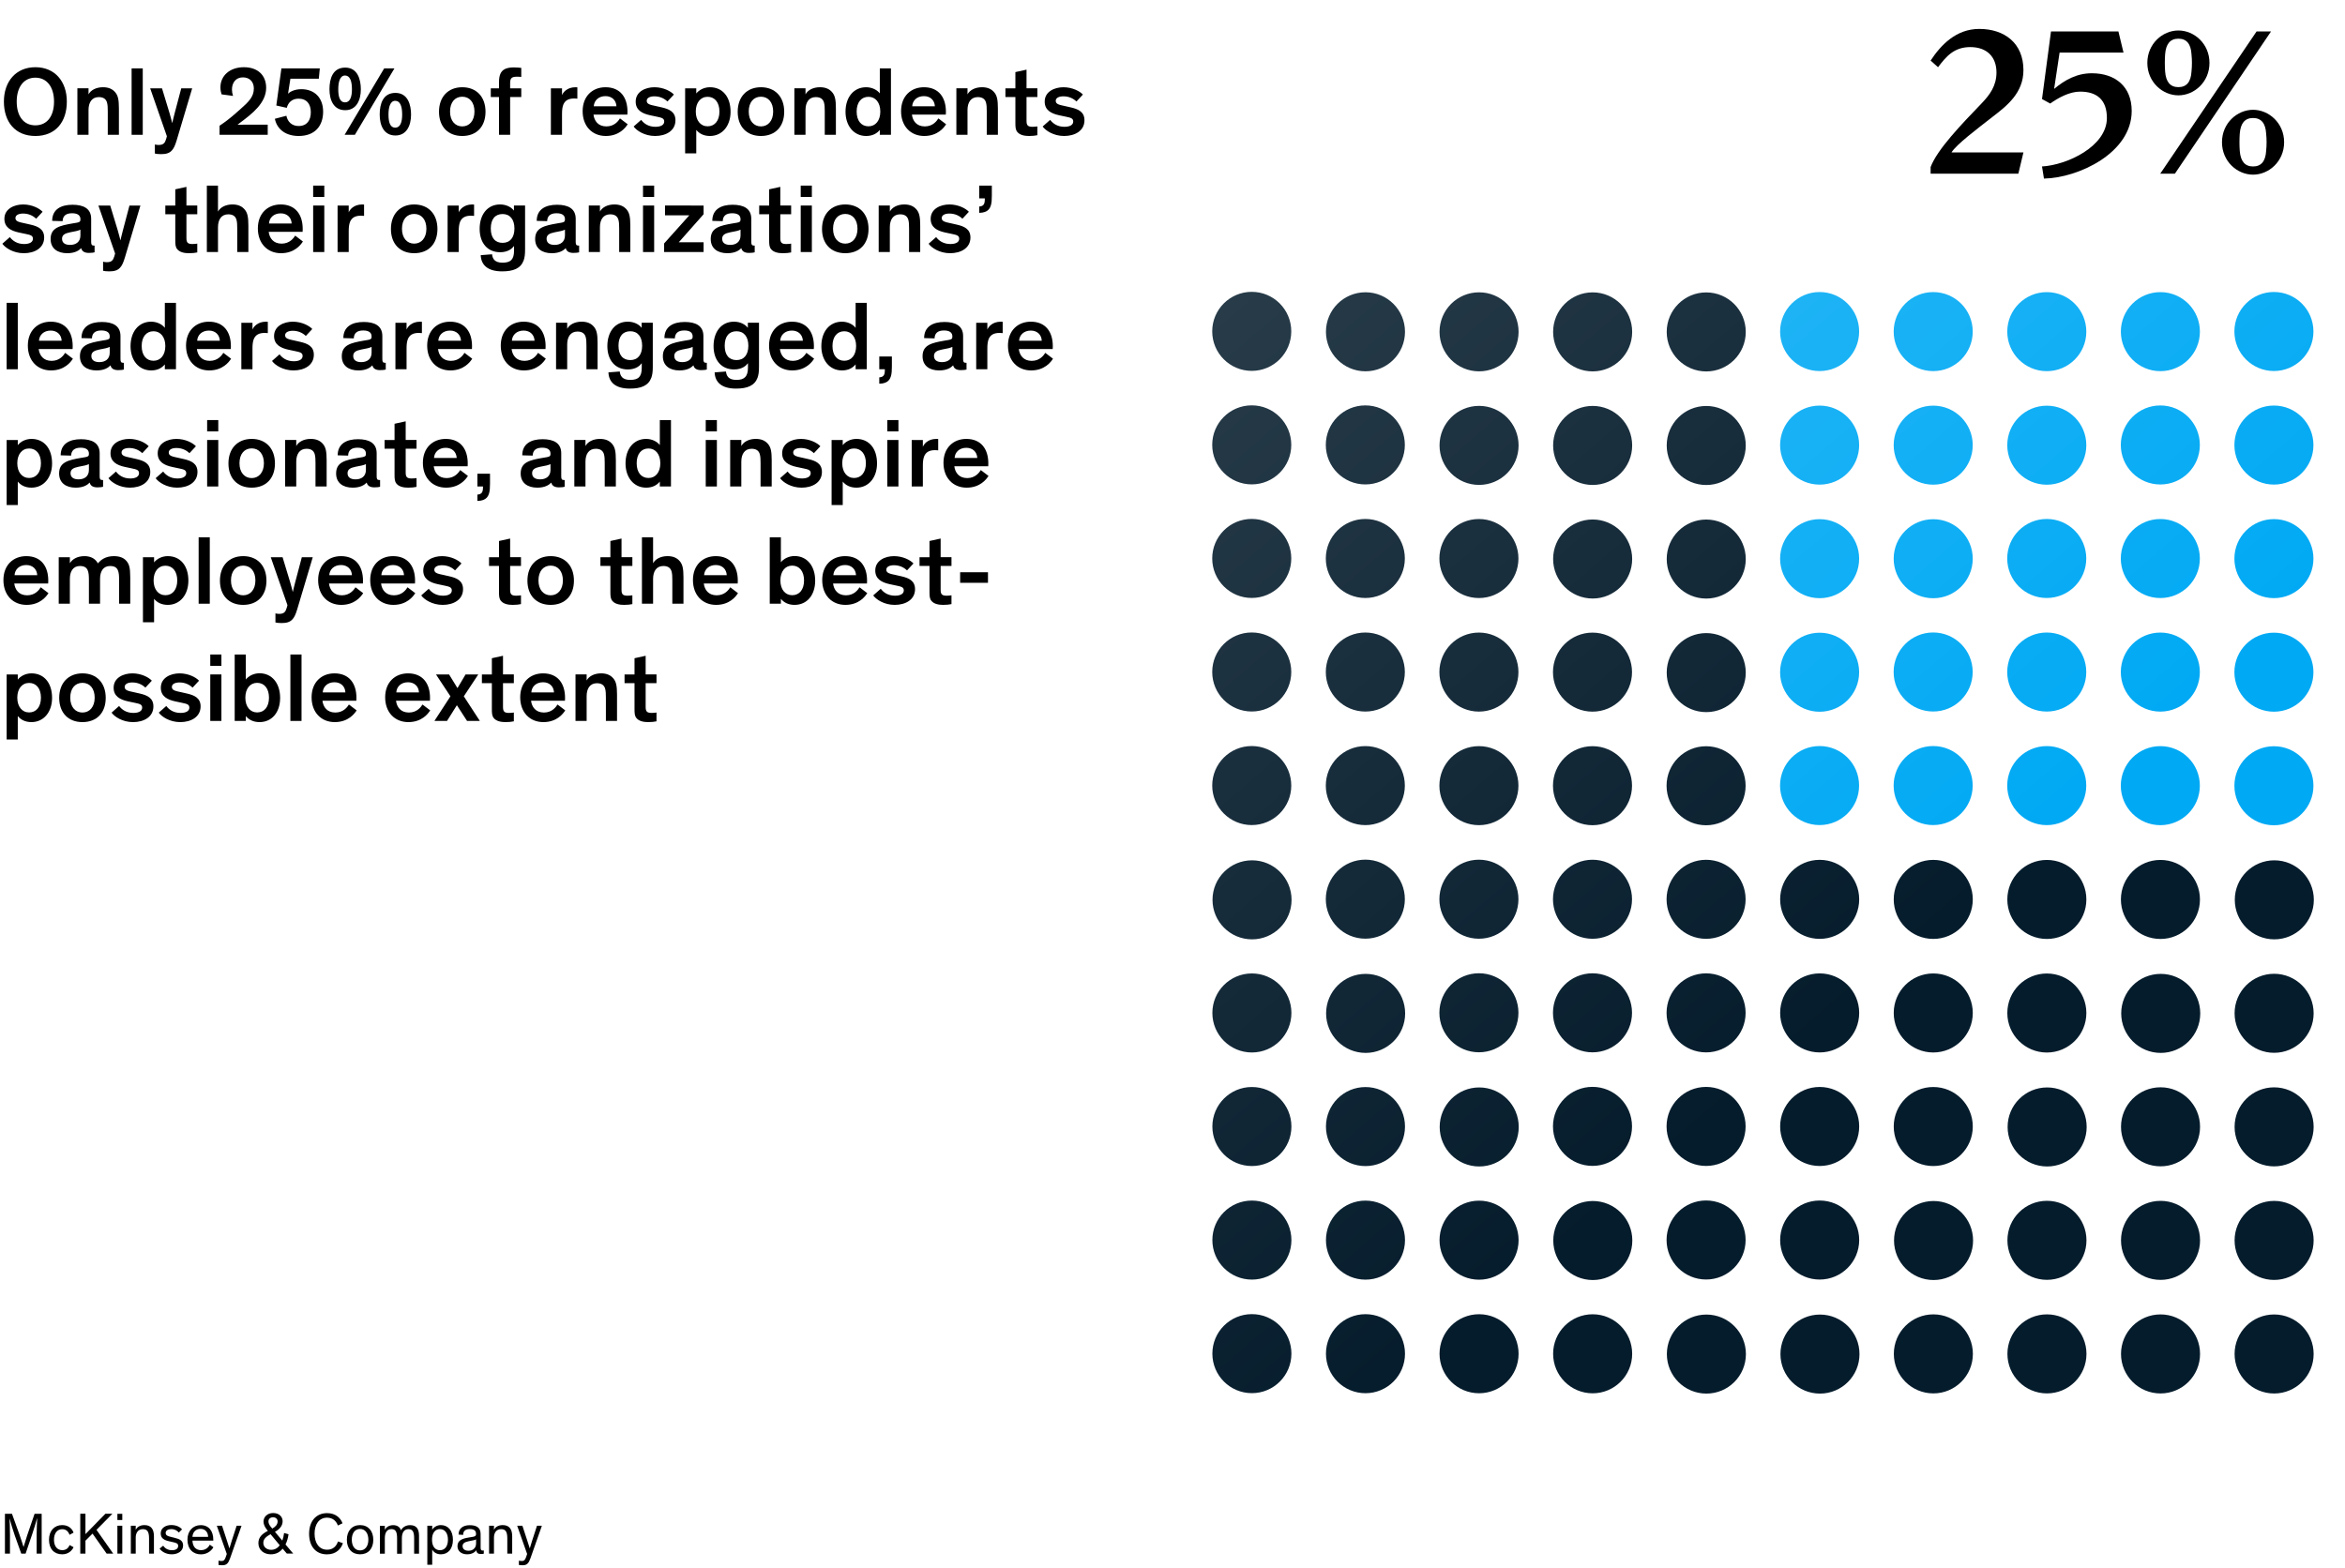 <svg viewBox="0 0 480 321" xmlns="http://www.w3.org/2000/svg" xmlns:xlink="http://www.w3.org/1999/xlink"><linearGradient id="a" gradientUnits="userSpaceOnUse" x1="244.37" x2="447.14" y1="-88.75" y2="147.13"><stop offset=".28" stop-color="#38bcf6"/><stop offset="1" stop-color="#00a9f4"/></linearGradient><linearGradient id="b" gradientUnits="userSpaceOnUse" x1="153.49" x2="356.37" y1="-10.63" y2="225.37"><stop offset="0" stop-color="#3c4e5a"/><stop offset="1" stop-color="#051c2c"/></linearGradient><path d="m7.24 13.76c3.96 0 6.44 2.88 6.44 7.04s-2.3 7.04-6.44 7.04-6.44-2.9-6.44-7.04 2.48-7.04 6.44-7.04zm0 11.9c2.42 0 3.82-1.9 3.82-4.86s-1.44-4.9-3.82-4.9-3.82 1.94-3.82 4.9 1.4 4.86 3.82 4.86z"/><path d="m24.34 27.6h-2.28v-4.8c0-.72-.02-1.34-.16-1.82-.2-.68-.7-1.1-1.68-1.1-1.42 0-2.1 1.1-2.1 2.64v5.08h-2.28v-9.52h2.28v1.24c.44-.84 1.52-1.46 2.96-1.46 1.08 0 1.98.32 2.62 1.18.44.62.64 1.34.64 3.18z"/><path d="m29.22 27.6h-2.28v-13.6h2.28z"/><path d="m39.34 18.08-3.18 10.66c-.32 1.06-.6 1.66-1 2.08-.5.54-1.16.74-2.22.74-.62 0-.94-.06-1.24-.12v-1.86c.24.06.48.1.78.1.98 0 1.28-.42 1.52-1.2l.16-.58-3.42-9.82h2.42l1.56 5.14c.26.86.52 1.96.52 1.96h.02s.24-1.08.48-1.96l1.36-5.14z"/><path d="m45.36 19.32c-.12-.36-.24-.8-.24-1.44 0-2.38 1.92-4.12 4.8-4.12s4.56 1.68 4.56 4.22c0 3.08-2.84 5.28-5.22 7.06l-.62.48v.02s.74-.02 2.12-.02h4.04v2.08h-9.86v-1.86c1.12-.74 2.18-1.52 4.16-3.3 1.7-1.52 2.86-2.54 2.86-4.32 0-1.38-.86-2.28-2.24-2.28-1.52 0-2.24 1.18-2.24 2.48 0 .44.08.9.22 1.32z"/><path d="m56.56 21.6 1.04-7.6h7.86l-.2 2.12h-5.82l-.48 3.06c.28-.3 1.22-.92 2.72-.92 2.68 0 4.46 1.74 4.46 4.6s-1.62 4.98-5 4.98c-2.56 0-4.42-1.28-4.88-3.52l2.36-.62c.24 1.2 1.1 2.1 2.5 2.1 1.72 0 2.5-1.18 2.5-2.82s-.8-2.78-2.52-2.78c-1.3 0-2.12.78-2.4 1.88z"/><path d="m70.66 22.56c-2.4 0-3.22-2.12-3.22-4.28s.66-4.44 3.22-4.44 3.2 2.46 3.2 4.44c0 2.22-.9 4.28-3.2 4.28zm-.04-7.1c-1 0-1.38 1.24-1.38 2.82s.34 2.68 1.38 2.68 1.42-1.14 1.42-2.68c0-1.76-.44-2.82-1.42-2.82zm10.12-1.46-8.1 13.6h-2.1l8.1-13.6zm.2 13.74c-2.4 0-3.22-2.12-3.22-4.28s.66-4.44 3.22-4.44 3.2 2.46 3.2 4.44c0 2.22-.9 4.28-3.2 4.28zm-.04-7.1c-1 0-1.38 1.24-1.38 2.82s.34 2.68 1.38 2.68 1.42-1.14 1.42-2.68c0-1.76-.44-2.82-1.42-2.82z"/><path d="m94.62 17.86c2.9 0 4.76 1.96 4.76 5.02s-1.84 4.96-4.76 4.96-4.76-1.92-4.76-4.96 1.86-5.02 4.76-5.02zm0 8.02c1.46 0 2.5-1.16 2.5-3.04s-1-3.04-2.5-3.04-2.5 1.14-2.5 3.04 1.04 3.04 2.5 3.04z"/><path d="m106.7 19.86h-2.28v7.74h-2.28v-7.74h-1.68v-1.78h1.68v-1.18c0-.84.1-1.34.28-1.78.4-.92 1.28-1.32 2.78-1.32.66 0 1.16.06 1.5.1v1.84c-.26-.02-.44-.04-.82-.04-.66 0-1.04.08-1.26.38-.14.2-.2.5-.2 1v1h2.28z"/><path d="m115.04 18.08v1.4c.18-.48.94-1.62 2.78-1.62.12 0 .16 0 .36.02v2.32c-.22-.02-.44-.04-.64-.04-1.22 0-1.9.44-2.24 1.28-.18.48-.26 1.04-.26 1.88v4.28h-2.28v-9.52z"/><path d="m128.48 25.44c-.42.66-1.7 2.4-4.48 2.4s-4.74-2-4.74-5.08 2.02-4.9 4.68-4.9c3.04 0 4.5 2.1 4.5 5.02 0 .16-.02.42-.02.58h-6.94c.16 1.3.96 2.42 2.64 2.42s2.48-1.16 2.78-1.64zm-6.94-3.68h4.64c-.06-1.24-.94-2.08-2.24-2.08-1.46 0-2.34.94-2.4 2.08z"/><path d="m136.62 20.78c-.66-.64-1.58-1.06-2.68-1.06-.9 0-1.56.32-1.56.92 0 .68.66.82 2 1.1l1.14.26c1.44.34 2.74.88 2.74 2.62 0 2.18-1.98 3.22-4.16 3.22s-3.82-1.12-4.4-1.94l1.54-1.36c.54.72 1.46 1.42 2.92 1.42 1.14 0 1.8-.4 1.8-1.08s-.54-.78-1.46-.98l-1.42-.3c-1.66-.36-2.96-1.06-2.96-2.8 0-2.06 2.02-2.94 3.84-2.94s3.36.82 3.98 1.5z"/><path d="m142.52 26.6v4.8h-2.28v-13.32h2.28v1.06c.52-.68 1.56-1.28 2.8-1.28 2.58 0 4.22 1.96 4.22 5.02 0 2.86-1.68 4.96-4.22 4.96-1.28 0-2.2-.5-2.8-1.24zm2.32-.74c1.46 0 2.42-1.14 2.42-3.02s-.96-3.02-2.42-3.02-2.42 1.2-2.42 3.02.98 3.02 2.42 3.02z"/><path d="m155.76 17.86c2.9 0 4.76 1.96 4.76 5.02s-1.84 4.96-4.76 4.96-4.76-1.92-4.76-4.96 1.86-5.02 4.76-5.02zm0 8.02c1.46 0 2.5-1.16 2.5-3.04s-1-3.04-2.5-3.04-2.5 1.14-2.5 3.04 1.04 3.04 2.5 3.04z"/><path d="m171.1 27.6h-2.28v-4.8c0-.72-.02-1.34-.16-1.82-.2-.68-.7-1.1-1.68-1.1-1.42 0-2.1 1.1-2.1 2.64v5.08h-2.28v-9.52h2.28v1.24c.44-.84 1.52-1.46 2.96-1.46 1.08 0 1.98.32 2.62 1.18.44.62.64 1.34.64 3.18z"/><path d="m173.07 22.88c0-2.94 1.64-5.02 4.22-5.02 1.24 0 2.28.58 2.8 1.26v-5.12h2.28v13.6h-2.28v-1c-.6.74-1.52 1.24-2.8 1.24-2.54 0-4.22-2.1-4.22-4.96zm4.7-3.06c-1.46 0-2.42 1.12-2.42 3.02s.96 3.02 2.42 3.02 2.42-1.18 2.42-3.02-.98-3.02-2.42-3.02z"/><path d="m193.66 25.44c-.42.66-1.7 2.4-4.48 2.4s-4.74-2-4.74-5.08 2.02-4.9 4.68-4.9c3.04 0 4.5 2.1 4.5 5.02 0 .16-.02.42-.02.58h-6.94c.16 1.3.96 2.42 2.64 2.42s2.48-1.16 2.78-1.64zm-6.94-3.68h4.64c-.06-1.24-.94-2.08-2.24-2.08-1.46 0-2.34.94-2.4 2.08z"/><path d="m204.26 27.6h-2.28v-4.8c0-.72-.02-1.34-.16-1.82-.2-.68-.7-1.1-1.68-1.1-1.42 0-2.1 1.1-2.1 2.64v5.08h-2.28v-9.52h2.28v1.24c.44-.84 1.52-1.46 2.96-1.46 1.08 0 1.98.32 2.62 1.18.44.62.64 1.34.64 3.18z"/><path d="m212.34 27.68c-.44.1-1.02.16-1.7.16-.92 0-1.88-.18-2.4-.82-.38-.46-.4-1-.4-1.92v-5.24h-2.04v-1.78h2.04v-3.32l2.28-.5v3.82h2.22v1.78h-2.22v4.86c0 .54.08.8.26.98.18.2.56.26.96.26s.76-.04 1-.08z"/><path d="m220.34 20.78c-.66-.64-1.58-1.06-2.68-1.06-.9 0-1.56.32-1.56.92 0 .68.66.82 2 1.1l1.14.26c1.44.34 2.74.88 2.74 2.62 0 2.18-1.98 3.22-4.16 3.22s-3.82-1.12-4.4-1.94l1.54-1.36c.54.72 1.46 1.42 2.92 1.42 1.14 0 1.8-.4 1.8-1.08s-.54-.78-1.46-.98l-1.42-.3c-1.66-.36-2.96-1.06-2.96-2.8 0-2.06 2.02-2.94 3.84-2.94s3.36.82 3.98 1.5z"/><path d="m7.4 44.78c-.66-.64-1.58-1.06-2.68-1.06-.9 0-1.56.32-1.56.92 0 .68.66.82 2 1.1l1.14.26c1.44.34 2.74.88 2.74 2.62 0 2.18-1.98 3.22-4.16 3.22s-3.82-1.12-4.4-1.94l1.54-1.36c.54.72 1.46 1.42 2.92 1.42 1.14 0 1.8-.4 1.8-1.08s-.54-.78-1.46-.98l-1.42-.3c-1.66-.36-2.96-1.06-2.96-2.8 0-2.06 2.02-2.94 3.84-2.94s3.36.82 3.98 1.5z"/><path d="m18.66 49.5c0 .56.1.78.56.78h.14v1.38c-.26.06-.56.12-1.16.12-.84 0-1.42-.28-1.58-.98-.4.42-1.2 1.04-2.86 1.04-1.98 0-3.4-.96-3.4-2.9 0-2.28 1.76-2.74 4.62-3.22l.72-.12c.56-.1.76-.22.76-.64v-.08c0-.76-.52-1.22-1.72-1.22-1.26 0-1.9.56-1.92 1.62l-2.14-.06c0-2.36 1.8-3.3 4.16-3.3 2.2 0 3.82.74 3.82 2.88zm-2.2-1.3v-1.18c-.22.1-.46.2-.82.28l-1.3.26c-1.1.22-1.64.56-1.64 1.32 0 .8.56 1.26 1.64 1.26 1.18 0 2.12-.6 2.12-1.94z"/><path d="m28.74 42.08-3.18 10.66c-.32 1.06-.6 1.66-1 2.08-.5.54-1.16.74-2.22.74-.62 0-.94-.06-1.24-.12v-1.86c.24.06.48.1.78.1.98 0 1.28-.42 1.52-1.2l.16-.58-3.42-9.82h2.42l1.56 5.14c.26.86.52 1.96.52 1.96h.02s.24-1.08.48-1.96l1.36-5.14z"/><path d="m40.38 51.68c-.44.1-1.02.16-1.7.16-.92 0-1.88-.18-2.4-.82-.38-.46-.4-1-.4-1.92v-5.24h-2.04v-1.78h2.04v-3.32l2.28-.5v3.82h2.22v1.78h-2.22v4.86c0 .54.08.8.26.98.18.2.56.26.96.26s.76-.04 1-.08z"/><path d="m50.84 51.6h-2.28v-4.8c0-.72-.02-1.34-.16-1.82-.2-.68-.7-1.1-1.68-1.1-1.42 0-2.1 1.1-2.1 2.64v5.08h-2.28v-13.6h2.28v5.32c.44-.84 1.52-1.46 2.96-1.46 1.08 0 1.98.32 2.62 1.18.44.62.64 1.34.64 3.18z"/><path d="m62 49.44c-.42.66-1.7 2.4-4.48 2.4s-4.74-2-4.74-5.08 2.02-4.9 4.68-4.9c3.04 0 4.5 2.1 4.5 5.02 0 .16-.02.42-.02.58h-6.94c.16 1.3.96 2.42 2.64 2.42s2.48-1.16 2.78-1.64zm-6.94-3.68h4.64c-.06-1.24-.94-2.08-2.24-2.08-1.46 0-2.34.94-2.4 2.08z"/><path d="m66.38 40.32h-2.28v-2.32h2.28zm0 11.28h-2.28v-9.52h2.28z"/><path d="m71.38 42.08v1.4c.18-.48.94-1.62 2.78-1.62.12 0 .16 0 .36.02v2.32c-.22-.02-.44-.04-.64-.04-1.22 0-1.9.44-2.24 1.28-.18.48-.26 1.04-.26 1.88v4.28h-2.28v-9.52z"/><path d="m84.78 41.86c2.9 0 4.76 1.96 4.76 5.02s-1.84 4.96-4.76 4.96-4.76-1.92-4.76-4.96 1.86-5.02 4.76-5.02zm0 8.02c1.46 0 2.5-1.16 2.5-3.04s-1-3.04-2.5-3.04-2.5 1.14-2.5 3.04 1.04 3.04 2.5 3.04z"/><path d="m93.9 42.08v1.4c.18-.48.94-1.62 2.78-1.62.12 0 .16 0 .36.02v2.32c-.22-.02-.44-.04-.64-.04-1.22 0-1.9.44-2.24 1.28-.18.48-.26 1.04-.26 1.88v4.28h-2.28v-9.52z"/><path d="m100.72 52.06c.1.88.5 1.72 2.14 1.72 1.72 0 2.36-.7 2.36-2.5v-.9h-.02c-.32.44-1.14 1.26-2.82 1.26-2.58 0-4.2-1.88-4.2-4.78s1.56-5 4.18-5c1.32 0 2.32.58 2.84 1.26v-1.04h2.28v8.98c0 1.02-.08 1.68-.3 2.28-.6 1.6-2.06 2.22-4.4 2.22-2.92 0-4.3-1.28-4.38-3.32zm2.16-8.24c-1.54 0-2.42 1.06-2.42 2.96s.88 2.94 2.42 2.94 2.42-1.1 2.42-2.94-.9-2.96-2.42-2.96z"/><path d="m117.84 49.5c0 .56.1.78.56.78h.14v1.38c-.26.06-.56.12-1.16.12-.84 0-1.42-.28-1.58-.98-.4.42-1.2 1.04-2.86 1.04-1.98 0-3.4-.96-3.4-2.9 0-2.28 1.76-2.74 4.62-3.22l.72-.12c.56-.1.76-.22.76-.64v-.08c0-.76-.52-1.22-1.72-1.22-1.26 0-1.9.56-1.92 1.62l-2.14-.06c0-2.36 1.8-3.3 4.16-3.3 2.2 0 3.82.74 3.82 2.88zm-2.2-1.3v-1.18c-.22.1-.46.2-.82.28l-1.3.26c-1.1.22-1.64.56-1.64 1.32 0 .8.56 1.26 1.64 1.26 1.18 0 2.12-.6 2.12-1.94z"/><path d="m129.02 51.6h-2.28v-4.8c0-.72-.02-1.34-.16-1.82-.2-.68-.7-1.1-1.68-1.1-1.42 0-2.1 1.1-2.1 2.64v5.08h-2.28v-9.52h2.28v1.24c.44-.84 1.52-1.46 2.96-1.46 1.08 0 1.98.32 2.62 1.18.44.62.64 1.34.64 3.18z"/><path d="m133.9 40.32h-2.28v-2.32h2.28zm0 11.28h-2.28v-9.52h2.28z"/><path d="m144.02 42.08v1.78l-5.08 5.74h5.08v2h-8.08v-1.76l5.16-5.76h-4.98v-2z"/><path d="m153.78 49.5c0 .56.1.78.56.78h.14v1.38c-.26.06-.56.12-1.16.12-.84 0-1.42-.28-1.58-.98-.4.42-1.2 1.04-2.86 1.04-1.98 0-3.4-.96-3.4-2.9 0-2.28 1.76-2.74 4.62-3.22l.72-.12c.56-.1.76-.22.76-.64v-.08c0-.76-.52-1.22-1.72-1.22-1.26 0-1.9.56-1.92 1.62l-2.14-.06c0-2.36 1.8-3.3 4.16-3.3 2.2 0 3.82.74 3.82 2.88zm-2.2-1.3v-1.18c-.22.1-.46.2-.82.28l-1.3.26c-1.1.22-1.64.56-1.64 1.32 0 .8.56 1.26 1.64 1.26 1.18 0 2.12-.6 2.12-1.94z"/><path d="m161.94 51.68c-.44.1-1.02.16-1.7.16-.92 0-1.88-.18-2.4-.82-.38-.46-.4-1-.4-1.92v-5.24h-2.04v-1.78h2.04v-3.32l2.28-.5v3.82h2.22v1.78h-2.22v4.86c0 .54.08.8.26.98.18.2.56.26.96.26s.76-.04 1-.08z"/><path d="m166.18 40.32h-2.28v-2.32h2.28zm0 11.28h-2.28v-9.52h2.28z"/><path d="m173.02 41.86c2.9 0 4.76 1.96 4.76 5.02s-1.84 4.96-4.76 4.96-4.76-1.92-4.76-4.96 1.86-5.02 4.76-5.02zm0 8.02c1.46 0 2.5-1.16 2.5-3.04s-1-3.04-2.5-3.04-2.5 1.14-2.5 3.04 1.04 3.04 2.5 3.04z"/><path d="m188.36 51.6h-2.28v-4.8c0-.72-.02-1.34-.16-1.82-.2-.68-.7-1.1-1.68-1.1-1.42 0-2.1 1.1-2.1 2.64v5.08h-2.28v-9.52h2.28v1.24c.44-.84 1.52-1.46 2.96-1.46 1.08 0 1.98.32 2.62 1.18.44.62.64 1.34.64 3.18z"/><path d="m197 44.78c-.66-.64-1.58-1.06-2.68-1.06-.9 0-1.56.32-1.56.92 0 .68.66.82 2 1.1l1.14.26c1.44.34 2.74.88 2.74 2.62 0 2.18-1.98 3.22-4.16 3.22s-3.82-1.12-4.4-1.94l1.54-1.36c.54.72 1.46 1.42 2.92 1.42 1.14 0 1.8-.4 1.8-1.08s-.54-.78-1.46-.98l-1.42-.3c-1.66-.36-2.96-1.06-2.96-2.8 0-2.06 2.02-2.94 3.84-2.94s3.36.82 3.98 1.5z"/><path d="m203.02 38v2.04c0 .36-.02.82-.04 1.14-.14 1.44-.66 2.36-2.54 2.4v-1.3c.74-.06 1.14-.34 1.14-1.42v-.24h-1.14v-2.62z"/><path d="m3.64 75.6h-2.28v-13.6h2.28z"/><path d="m14.92 73.44c-.42.66-1.7 2.4-4.48 2.4s-4.74-2-4.74-5.08 2.02-4.9 4.68-4.9c3.04 0 4.5 2.1 4.5 5.02 0 .16-.02.42-.02.58h-6.94c.16 1.3.96 2.42 2.64 2.42s2.48-1.16 2.78-1.64zm-6.94-3.68h4.64c-.06-1.24-.94-2.08-2.24-2.08-1.46 0-2.34.94-2.4 2.08z"/><path d="m24.66 73.5c0 .56.1.78.56.78h.14v1.38c-.26.06-.56.12-1.16.12-.84 0-1.42-.28-1.58-.98-.4.42-1.2 1.04-2.86 1.04-1.98 0-3.4-.96-3.4-2.9 0-2.28 1.76-2.74 4.62-3.22l.72-.12c.56-.1.76-.22.76-.64v-.08c0-.76-.52-1.22-1.72-1.22-1.26 0-1.9.56-1.92 1.62l-2.14-.06c0-2.36 1.8-3.3 4.16-3.3 2.2 0 3.82.74 3.82 2.88zm-2.2-1.3v-1.18c-.22.1-.46.2-.82.28l-1.3.26c-1.1.22-1.64.56-1.64 1.32 0 .8.56 1.26 1.64 1.26 1.18 0 2.12-.6 2.12-1.94z"/><path d="m26.72 70.88c0-2.94 1.64-5.02 4.22-5.02 1.24 0 2.28.58 2.8 1.26v-5.12h2.28v13.6h-2.28v-1c-.6.74-1.52 1.24-2.8 1.24-2.54 0-4.22-2.1-4.22-4.96zm4.7-3.06c-1.46 0-2.42 1.12-2.42 3.02s.96 3.02 2.42 3.02 2.42-1.18 2.42-3.02-.98-3.02-2.42-3.02z"/><path d="m47.3 73.44c-.42.66-1.7 2.4-4.48 2.4s-4.74-2-4.74-5.08 2.02-4.9 4.68-4.9c3.04 0 4.5 2.1 4.5 5.02 0 .16-.02.42-.02.58h-6.94c.16 1.3.96 2.42 2.64 2.42s2.48-1.16 2.78-1.64zm-6.94-3.68h4.64c-.06-1.24-.94-2.08-2.24-2.08-1.46 0-2.34.94-2.4 2.08z"/><path d="m51.68 66.08v1.4c.18-.48.94-1.62 2.78-1.62.12 0 .16 0 .36.02v2.32c-.22-.02-.44-.04-.64-.04-1.22 0-1.9.44-2.24 1.28-.18.48-.26 1.04-.26 1.88v4.28h-2.28v-9.52z"/><path d="m62.6 68.78c-.66-.64-1.58-1.06-2.68-1.06-.9 0-1.56.32-1.56.92 0 .68.66.82 2 1.1l1.14.26c1.44.34 2.74.88 2.74 2.62 0 2.18-1.98 3.22-4.16 3.22s-3.82-1.12-4.4-1.94l1.54-1.36c.54.72 1.46 1.42 2.92 1.42 1.14 0 1.8-.4 1.8-1.08s-.54-.78-1.46-.98l-1.42-.3c-1.66-.36-2.96-1.06-2.96-2.8 0-2.06 2.02-2.94 3.84-2.94s3.36.82 3.98 1.5z"/><path d="m78.26 73.5c0 .56.1.78.56.78h.14v1.38c-.26.06-.56.12-1.16.12-.84 0-1.42-.28-1.58-.98-.4.42-1.2 1.04-2.86 1.04-1.98 0-3.4-.96-3.4-2.9 0-2.28 1.76-2.74 4.62-3.22l.72-.12c.56-.1.76-.22.76-.64v-.08c0-.76-.52-1.22-1.72-1.22-1.26 0-1.9.56-1.92 1.62l-2.14-.06c0-2.36 1.8-3.3 4.16-3.3 2.2 0 3.82.74 3.82 2.88zm-2.2-1.3v-1.18c-.22.1-.46.2-.82.28l-1.3.26c-1.1.22-1.64.56-1.64 1.32 0 .8.56 1.26 1.64 1.26 1.18 0 2.12-.6 2.12-1.94z"/><path d="m83.22 66.08v1.4c.18-.48.94-1.62 2.78-1.62.12 0 .16 0 .36.02v2.32c-.22-.02-.44-.04-.64-.04-1.22 0-1.9.44-2.24 1.28-.18.48-.26 1.04-.26 1.88v4.28h-2.28v-9.52z"/><path d="m96.66 73.44c-.42.66-1.7 2.4-4.48 2.4s-4.74-2-4.74-5.08 2.02-4.9 4.68-4.9c3.04 0 4.5 2.1 4.5 5.02 0 .16-.02.42-.02.58h-6.94c.16 1.3.96 2.42 2.64 2.42s2.48-1.16 2.78-1.64zm-6.94-3.68h4.64c-.06-1.24-.94-2.08-2.24-2.08-1.46 0-2.34.94-2.4 2.08z"/><path d="m111.72 73.44c-.42.66-1.7 2.4-4.48 2.4s-4.74-2-4.74-5.08 2.02-4.9 4.68-4.9c3.04 0 4.5 2.1 4.5 5.02 0 .16-.02.42-.02.58h-6.94c.16 1.3.96 2.42 2.64 2.42s2.48-1.16 2.78-1.64zm-6.94-3.68h4.64c-.06-1.24-.94-2.08-2.24-2.08-1.46 0-2.34.94-2.4 2.08z"/><path d="m122.32 75.6h-2.28v-4.8c0-.72-.02-1.34-.16-1.82-.2-.68-.7-1.1-1.68-1.1-1.42 0-2.1 1.1-2.1 2.64v5.08h-2.28v-9.52h2.28v1.24c.44-.84 1.52-1.46 2.96-1.46 1.08 0 1.98.32 2.62 1.18.44.62.64 1.34.64 3.18z"/><path d="m126.86 76.06c.1.88.5 1.72 2.14 1.72 1.72 0 2.36-.7 2.36-2.5v-.9h-.02c-.32.44-1.14 1.26-2.82 1.26-2.58 0-4.2-1.88-4.2-4.78s1.56-5 4.18-5c1.32 0 2.32.58 2.84 1.26v-1.04h2.28v8.98c0 1.02-.08 1.68-.3 2.28-.6 1.6-2.06 2.22-4.4 2.22-2.92 0-4.3-1.28-4.38-3.32zm2.16-8.24c-1.54 0-2.42 1.06-2.42 2.96s.88 2.94 2.42 2.94 2.42-1.1 2.42-2.94-.9-2.96-2.42-2.96z"/><path d="m143.98 73.5c0 .56.1.78.56.78h.14v1.38c-.26.06-.56.12-1.16.12-.84 0-1.42-.28-1.58-.98-.4.42-1.2 1.04-2.86 1.04-1.98 0-3.4-.96-3.4-2.9 0-2.28 1.76-2.74 4.62-3.22l.72-.12c.56-.1.76-.22.76-.64v-.08c0-.76-.52-1.22-1.72-1.22-1.26 0-1.9.56-1.92 1.62l-2.14-.06c0-2.36 1.8-3.3 4.16-3.3 2.2 0 3.82.74 3.82 2.88zm-2.2-1.3v-1.18c-.22.1-.46.2-.82.28l-1.3.26c-1.1.22-1.64.56-1.64 1.32 0 .8.56 1.26 1.64 1.26 1.18 0 2.12-.6 2.12-1.94z"/><path d="m148.6 76.06c.1.88.5 1.72 2.14 1.72s2.36-.7 2.36-2.5v-.9h-.02c-.32.44-1.14 1.26-2.82 1.26-2.58 0-4.2-1.88-4.2-4.78s1.56-5 4.18-5c1.32 0 2.32.58 2.84 1.26v-1.04h2.28v8.98c0 1.02-.08 1.68-.3 2.28-.6 1.6-2.06 2.22-4.4 2.22-2.92 0-4.3-1.28-4.38-3.32zm2.16-8.24c-1.54 0-2.42 1.06-2.42 2.96s.88 2.94 2.42 2.94 2.42-1.1 2.42-2.94-.9-2.96-2.42-2.96z"/><path d="m166.64 73.44c-.42.66-1.7 2.4-4.48 2.4s-4.74-2-4.74-5.08 2.02-4.9 4.68-4.9c3.04 0 4.5 2.1 4.5 5.02 0 .16-.02.42-.02.58h-6.94c.16 1.3.96 2.42 2.64 2.42s2.48-1.16 2.78-1.64zm-6.94-3.68h4.64c-.06-1.24-.94-2.08-2.24-2.08-1.46 0-2.34.94-2.4 2.08z"/><path d="m168.12 70.88c0-2.94 1.64-5.02 4.22-5.02 1.24 0 2.28.58 2.8 1.26v-5.12h2.28v13.6h-2.28v-1c-.6.74-1.52 1.24-2.8 1.24-2.54 0-4.22-2.1-4.22-4.96zm4.7-3.06c-1.46 0-2.42 1.12-2.42 3.02s.96 3.02 2.42 3.02 2.42-1.18 2.42-3.02-.98-3.02-2.42-3.02z"/><path d="m182.56 72.98v2.04c0 .36-.02.82-.04 1.14-.14 1.44-.66 2.36-2.54 2.4v-1.3c.74-.06 1.14-.34 1.14-1.42v-.24h-1.14v-2.62z"/><path d="m197.14 73.5c0 .56.1.78.56.78h.14v1.38c-.26.06-.56.12-1.16.12-.84 0-1.42-.28-1.58-.98-.4.42-1.2 1.04-2.86 1.04-1.98 0-3.4-.96-3.4-2.9 0-2.28 1.76-2.74 4.62-3.22l.72-.12c.56-.1.76-.22.76-.64v-.08c0-.76-.52-1.22-1.72-1.22-1.26 0-1.9.56-1.92 1.62l-2.14-.06c0-2.36 1.8-3.3 4.16-3.3 2.2 0 3.82.74 3.82 2.88zm-2.2-1.3v-1.18c-.22.1-.46.2-.82.28l-1.3.26c-1.1.22-1.64.56-1.64 1.32 0 .8.56 1.26 1.64 1.26 1.18 0 2.12-.6 2.12-1.94z"/><path d="m202.1 66.08v1.4c.18-.48.94-1.62 2.78-1.62.12 0 .16 0 .36.02v2.32c-.22-.02-.44-.04-.64-.04-1.22 0-1.9.44-2.24 1.28-.18.48-.26 1.04-.26 1.88v4.28h-2.28v-9.52z"/><path d="m215.54 73.44c-.42.66-1.7 2.4-4.48 2.4s-4.74-2-4.74-5.08 2.02-4.9 4.68-4.9c3.04 0 4.5 2.1 4.5 5.02 0 .16-.02.42-.02.58h-6.94c.16 1.3.96 2.42 2.64 2.42s2.48-1.16 2.78-1.64zm-6.94-3.68h4.64c-.06-1.24-.94-2.08-2.24-2.08-1.46 0-2.34.94-2.4 2.08z"/><path d="m3.64 98.6v4.8h-2.28v-13.32h2.28v1.06c.52-.68 1.56-1.28 2.8-1.28 2.58 0 4.22 1.96 4.22 5.02 0 2.86-1.68 4.96-4.22 4.96-1.28 0-2.2-.5-2.8-1.24zm2.32-.74c1.46 0 2.42-1.14 2.42-3.02s-.96-3.02-2.42-3.02-2.42 1.2-2.42 3.02.98 3.02 2.42 3.02z"/><path d="m20.4 97.5c0 .56.1.78.56.78h.14v1.38c-.26.06-.56.12-1.16.12-.84 0-1.42-.28-1.58-.98-.4.42-1.2 1.04-2.86 1.04-1.98 0-3.4-.96-3.4-2.9 0-2.28 1.76-2.74 4.62-3.22l.72-.12c.56-.1.76-.22.76-.64v-.08c0-.76-.52-1.22-1.72-1.22s-1.9.56-1.92 1.62l-2.14-.06c0-2.36 1.8-3.3 4.16-3.3 2.2 0 3.82.74 3.82 2.88zm-2.2-1.3v-1.18c-.22.1-.46.2-.82.28l-1.3.26c-1.1.22-1.64.56-1.64 1.32 0 .8.56 1.26 1.64 1.26 1.18 0 2.12-.6 2.12-1.94z"/><path d="m29.12 92.78c-.66-.64-1.58-1.06-2.68-1.06-.9 0-1.56.32-1.56.92 0 .68.66.82 2 1.1l1.14.26c1.44.34 2.74.88 2.74 2.62 0 2.18-1.98 3.22-4.16 3.22s-3.82-1.12-4.4-1.94l1.54-1.36c.54.72 1.46 1.42 2.92 1.42 1.14 0 1.8-.4 1.8-1.08s-.54-.78-1.46-.98l-1.42-.3c-1.66-.36-2.96-1.06-2.96-2.8 0-2.06 2.02-2.94 3.84-2.94s3.36.82 3.98 1.5z"/><path d="m38.78 92.78c-.66-.64-1.58-1.06-2.68-1.06-.9 0-1.56.32-1.56.92 0 .68.66.82 2 1.1l1.14.26c1.44.34 2.74.88 2.74 2.62 0 2.18-1.98 3.22-4.16 3.22s-3.82-1.12-4.4-1.94l1.54-1.36c.54.72 1.46 1.42 2.92 1.42 1.14 0 1.8-.4 1.8-1.08s-.54-.78-1.46-.98l-1.42-.3c-1.66-.36-2.96-1.06-2.96-2.8 0-2.06 2.02-2.94 3.84-2.94s3.36.82 3.98 1.5z"/><path d="m44.68 88.32h-2.28v-2.32h2.28zm0 11.28h-2.28v-9.52h2.28z"/><path d="m51.52 89.86c2.9 0 4.76 1.96 4.76 5.02s-1.84 4.96-4.76 4.96-4.76-1.92-4.76-4.96 1.86-5.02 4.76-5.02zm0 8.02c1.46 0 2.5-1.16 2.5-3.04s-1-3.04-2.5-3.04-2.5 1.14-2.5 3.04 1.04 3.04 2.5 3.04z"/><path d="m66.86 99.6h-2.28v-4.8c0-.72-.02-1.34-.16-1.82-.2-.68-.7-1.1-1.68-1.1-1.42 0-2.1 1.1-2.1 2.64v5.08h-2.28v-9.52h2.28v1.24c.44-.84 1.52-1.46 2.96-1.46 1.08 0 1.98.32 2.62 1.18.44.62.64 1.34.64 3.18z"/><path d="m77.1 97.5c0 .56.1.78.56.78h.14v1.38c-.26.06-.56.12-1.16.12-.84 0-1.42-.28-1.58-.98-.4.42-1.2 1.04-2.86 1.04-1.98 0-3.4-.96-3.4-2.9 0-2.28 1.76-2.74 4.62-3.22l.72-.12c.56-.1.76-.22.76-.64v-.08c0-.76-.52-1.22-1.72-1.22-1.26 0-1.9.56-1.92 1.62l-2.14-.06c0-2.36 1.8-3.3 4.16-3.3 2.2 0 3.82.74 3.82 2.88zm-2.2-1.3v-1.18c-.22.1-.46.2-.82.28l-1.3.26c-1.1.22-1.64.56-1.64 1.32 0 .8.56 1.26 1.64 1.26 1.18 0 2.12-.6 2.12-1.94z"/><path d="m85.26 99.68c-.44.1-1.02.16-1.7.16-.92 0-1.88-.18-2.4-.82-.38-.46-.4-1-.4-1.92v-5.24h-2.04v-1.78h2.04v-3.32l2.28-.5v3.82h2.22v1.78h-2.22v4.86c0 .54.08.8.26.98.18.2.56.26.96.26s.76-.04 1-.08z"/><path d="m95.78 97.44c-.42.66-1.7 2.4-4.48 2.4s-4.74-2-4.74-5.08 2.02-4.9 4.68-4.9c3.04 0 4.5 2.1 4.5 5.02 0 .16-.02.42-.02.58h-6.94c.16 1.3.96 2.42 2.64 2.42s2.48-1.16 2.78-1.64zm-6.94-3.68h4.64c-.06-1.24-.94-2.08-2.24-2.08-1.46 0-2.34.94-2.4 2.08z"/><path d="m100.3 96.98v2.04c0 .36-.02.82-.04 1.14-.14 1.44-.66 2.36-2.54 2.4v-1.3c.74-.06 1.14-.34 1.14-1.42v-.24h-1.14v-2.62z"/><path d="m114.88 97.5c0 .56.1.78.56.78h.14v1.38c-.26.06-.56.12-1.16.12-.84 0-1.42-.28-1.58-.98-.4.42-1.2 1.04-2.86 1.04-1.98 0-3.4-.96-3.4-2.9 0-2.28 1.76-2.74 4.62-3.22l.72-.12c.56-.1.76-.22.76-.64v-.08c0-.76-.52-1.22-1.72-1.22-1.26 0-1.9.56-1.92 1.62l-2.14-.06c0-2.36 1.8-3.3 4.16-3.3 2.2 0 3.82.74 3.82 2.88zm-2.2-1.3v-1.18c-.22.1-.46.2-.82.28l-1.3.26c-1.1.22-1.64.56-1.64 1.32 0 .8.56 1.26 1.64 1.26 1.18 0 2.12-.6 2.12-1.94z"/><path d="m126.06 99.6h-2.28v-4.8c0-.72-.02-1.34-.16-1.82-.2-.68-.7-1.1-1.68-1.1-1.42 0-2.1 1.1-2.1 2.64v5.08h-2.28v-9.52h2.28v1.24c.44-.84 1.52-1.46 2.96-1.46 1.08 0 1.98.32 2.62 1.18.44.62.64 1.34.64 3.18z"/><path d="m128.04 94.88c0-2.94 1.64-5.02 4.22-5.02 1.24 0 2.28.58 2.8 1.26v-5.12h2.28v13.6h-2.28v-1c-.6.74-1.52 1.24-2.8 1.24-2.54 0-4.22-2.1-4.22-4.96zm4.7-3.06c-1.46 0-2.42 1.12-2.42 3.02s.96 3.02 2.42 3.02 2.42-1.18 2.42-3.02-.98-3.02-2.42-3.02z"/><path d="m146.74 88.32h-2.28v-2.32h2.28zm0 11.28h-2.28v-9.52h2.28z"/><path d="m157.96 99.6h-2.28v-4.8c0-.72-.02-1.34-.16-1.82-.2-.68-.7-1.1-1.68-1.1-1.42 0-2.1 1.1-2.1 2.64v5.08h-2.28v-9.52h2.28v1.24c.44-.84 1.52-1.46 2.96-1.46 1.08 0 1.98.32 2.62 1.18.44.62.64 1.34.64 3.18z"/><path d="m166.6 92.78c-.66-.64-1.58-1.06-2.68-1.06-.9 0-1.56.32-1.56.92 0 .68.66.82 2 1.1l1.14.26c1.44.34 2.74.88 2.74 2.62 0 2.18-1.98 3.22-4.16 3.22s-3.82-1.12-4.4-1.94l1.54-1.36c.54.72 1.46 1.42 2.92 1.42 1.14 0 1.8-.4 1.8-1.08s-.54-.78-1.46-.98l-1.42-.3c-1.66-.36-2.96-1.06-2.96-2.8 0-2.06 2.02-2.94 3.84-2.94s3.36.82 3.98 1.5z"/><path d="m172.5 98.6v4.8h-2.28v-13.32h2.28v1.06c.52-.68 1.56-1.28 2.8-1.28 2.58 0 4.22 1.96 4.22 5.02 0 2.86-1.68 4.96-4.22 4.96-1.28 0-2.2-.5-2.8-1.24zm2.32-.74c1.46 0 2.42-1.14 2.42-3.02s-.96-3.02-2.42-3.02-2.42 1.2-2.42 3.02.98 3.02 2.42 3.02z"/><path d="m183.9 88.32h-2.28v-2.32h2.28zm0 11.28h-2.28v-9.52h2.28z"/><path d="m188.9 90.08v1.4c.18-.48.94-1.62 2.78-1.62.12 0 .16 0 .36.02v2.32c-.22-.02-.44-.04-.64-.04-1.22 0-1.9.44-2.24 1.28-.18.48-.26 1.04-.26 1.88v4.28h-2.28v-9.52z"/><path d="m202.34 97.44c-.42.66-1.7 2.4-4.48 2.4s-4.74-2-4.74-5.08 2.02-4.9 4.68-4.9c3.04 0 4.5 2.1 4.5 5.02 0 .16-.02.42-.02.58h-6.94c.16 1.3.96 2.42 2.64 2.42s2.48-1.16 2.78-1.64zm-6.94-3.68h4.64c-.06-1.24-.94-2.08-2.24-2.08-1.46 0-2.34.94-2.4 2.08z"/><path d="m9.92 121.44c-.42.66-1.7 2.4-4.48 2.4s-4.74-2-4.74-5.08 2.02-4.9 4.68-4.9c3.04 0 4.5 2.1 4.5 5.02 0 .16-.02.42-.02.58h-6.94c.16 1.3.96 2.42 2.64 2.42s2.48-1.16 2.78-1.64zm-6.94-3.68h4.64c-.06-1.24-.94-2.08-2.24-2.08-1.46 0-2.34.94-2.4 2.08z"/><path d="m20.04 115.34c.58-.7 1.54-1.48 3.26-1.48 1.22 0 2.02.36 2.52.92.6.68.84 1.34.84 3.44v5.38h-2.28v-4.8c0-1.72-.12-2.92-1.84-2.92-1.42 0-2.06 1.1-2.06 2.64v5.08h-2.28v-4.8c0-1.72-.12-2.92-1.84-2.92-1.4 0-2.06 1.1-2.06 2.64v5.08h-2.28v-9.52h2.28v1.24c.46-.8 1.48-1.46 2.98-1.46.98 0 1.8.3 2.36.92.16.18.28.36.4.56z"/><path d="m31.54 122.6v4.8h-2.28v-13.32h2.28v1.06c.52-.68 1.56-1.28 2.8-1.28 2.58 0 4.22 1.96 4.22 5.02 0 2.86-1.68 4.96-4.22 4.96-1.28 0-2.2-.5-2.8-1.24zm2.32-.74c1.46 0 2.42-1.14 2.42-3.02s-.96-3.02-2.42-3.02-2.42 1.2-2.42 3.02.98 3.02 2.42 3.02z"/><path d="m42.94 123.6h-2.28v-13.6h2.28z"/><path d="m49.78 113.86c2.9 0 4.76 1.96 4.76 5.02s-1.84 4.96-4.76 4.96-4.76-1.92-4.76-4.96 1.86-5.02 4.76-5.02zm0 8.02c1.46 0 2.5-1.16 2.5-3.04s-1-3.04-2.5-3.04-2.5 1.14-2.5 3.04 1.04 3.04 2.5 3.04z"/><path d="m64.02 114.08-3.18 10.66c-.32 1.06-.6 1.66-1 2.08-.5.54-1.16.74-2.22.74-.62 0-.94-.06-1.24-.12v-1.86c.24.06.48.1.78.1.98 0 1.28-.42 1.52-1.2l.16-.58-3.42-9.82h2.42l1.56 5.14c.26.86.52 1.96.52 1.96h.02s.24-1.08.48-1.96l1.36-5.14z"/><path d="m74.34 121.44c-.42.66-1.7 2.4-4.48 2.4s-4.74-2-4.74-5.08 2.02-4.9 4.68-4.9c3.04 0 4.5 2.1 4.5 5.02 0 .16-.02.42-.02.58h-6.94c.16 1.3.96 2.42 2.64 2.42s2.48-1.16 2.78-1.64zm-6.94-3.68h4.64c-.06-1.24-.94-2.08-2.24-2.08-1.46 0-2.34.94-2.4 2.08z"/><path d="m85 121.44c-.42.66-1.7 2.4-4.48 2.4s-4.74-2-4.74-5.08 2.02-4.9 4.68-4.9c3.04 0 4.5 2.1 4.5 5.02 0 .16-.02.42-.02.58h-6.94c.16 1.3.96 2.42 2.64 2.42s2.48-1.16 2.78-1.64zm-6.94-3.68h4.64c-.06-1.24-.94-2.08-2.24-2.08-1.46 0-2.34.94-2.4 2.08z"/><path d="m93.14 116.78c-.66-.64-1.58-1.06-2.68-1.06-.9 0-1.56.32-1.56.92 0 .68.66.82 2 1.1l1.14.26c1.44.34 2.74.88 2.74 2.62 0 2.18-1.98 3.22-4.16 3.22s-3.82-1.12-4.4-1.94l1.54-1.36c.54.72 1.46 1.42 2.92 1.42 1.14 0 1.8-.4 1.8-1.08s-.54-.78-1.46-.98l-1.42-.3c-1.66-.36-2.96-1.06-2.96-2.8 0-2.06 2.02-2.94 3.84-2.94s3.36.82 3.98 1.5z"/><path d="m106.64 123.68c-.44.1-1.02.16-1.7.16-.92 0-1.88-.18-2.4-.82-.38-.46-.4-1-.4-1.92v-5.24h-2.04v-1.78h2.04v-3.32l2.28-.5v3.82h2.22v1.78h-2.22v4.86c0 .54.08.8.26.98.18.2.56.26.96.26s.76-.04 1-.08z"/><path d="m112.72 113.86c2.9 0 4.76 1.96 4.76 5.02s-1.84 4.96-4.76 4.96-4.76-1.92-4.76-4.96 1.86-5.02 4.76-5.02zm0 8.02c1.46 0 2.5-1.16 2.5-3.04s-1-3.04-2.5-3.04-2.5 1.14-2.5 3.04 1.04 3.04 2.5 3.04z"/><path d="m129.44 123.68c-.44.1-1.02.16-1.7.16-.92 0-1.88-.18-2.4-.82-.38-.46-.4-1-.4-1.92v-5.24h-2.04v-1.78h2.04v-3.32l2.28-.5v3.82h2.22v1.78h-2.22v4.86c0 .54.08.8.26.98.18.2.56.26.96.26s.76-.04 1-.08z"/><path d="m139.9 123.6h-2.28v-4.8c0-.72-.02-1.34-.16-1.82-.2-.68-.7-1.1-1.68-1.1-1.42 0-2.1 1.1-2.1 2.64v5.08h-2.28v-13.6h2.28v5.32c.44-.84 1.52-1.46 2.96-1.46 1.08 0 1.98.32 2.62 1.18.44.62.64 1.34.64 3.18z"/><path d="m151.06 121.44c-.42.66-1.7 2.4-4.48 2.4s-4.74-2-4.74-5.08 2.02-4.9 4.68-4.9c3.04 0 4.5 2.1 4.5 5.02 0 .16-.02.42-.02.58h-6.94c.16 1.3.96 2.42 2.64 2.42s2.48-1.16 2.78-1.64zm-6.94-3.68h4.64c-.06-1.24-.94-2.08-2.24-2.08-1.46 0-2.34.94-2.4 2.08z"/><path d="m159.84 122.6v1h-2.28v-13.6h2.28v5.12c.52-.68 1.56-1.28 2.8-1.28 2.58 0 4.22 2.08 4.22 5.04s-1.68 4.96-4.22 4.96c-1.28 0-2.2-.5-2.8-1.24zm2.32-.74c1.46 0 2.42-1.14 2.42-3.02s-.96-3.04-2.42-3.04-2.42 1.2-2.42 3.04.98 3.02 2.42 3.02z"/><path d="m177.52 121.44c-.42.66-1.7 2.4-4.48 2.4s-4.74-2-4.74-5.08 2.02-4.9 4.68-4.9c3.04 0 4.5 2.1 4.5 5.02 0 .16-.02.42-.02.58h-6.94c.16 1.3.96 2.42 2.64 2.42s2.48-1.16 2.78-1.64zm-6.94-3.68h4.64c-.06-1.24-.94-2.08-2.24-2.08-1.46 0-2.34.94-2.4 2.08z"/><path d="m185.66 116.78c-.66-.64-1.58-1.06-2.68-1.06-.9 0-1.56.32-1.56.92 0 .68.66.82 2 1.1l1.14.26c1.44.34 2.74.88 2.74 2.62 0 2.18-1.98 3.22-4.16 3.22s-3.82-1.12-4.4-1.94l1.54-1.36c.54.72 1.46 1.42 2.92 1.42 1.14 0 1.8-.4 1.8-1.08s-.54-.78-1.46-.98l-1.42-.3c-1.66-.36-2.96-1.06-2.96-2.8 0-2.06 2.02-2.94 3.84-2.94s3.36.82 3.98 1.5z"/><path d="m194.76 123.68c-.44.1-1.02.16-1.7.16-.92 0-1.88-.18-2.4-.82-.38-.46-.4-1-.4-1.92v-5.24h-2.04v-1.78h2.04v-3.32l2.28-.5v3.82h2.22v1.78h-2.22v4.86c0 .54.08.8.26.98.18.2.56.26.96.26s.76-.04 1-.08z"/><path d="m196.53 119.32v-2.16h5.7v2.16z"/><path d="m3.64 146.6v4.8h-2.28v-13.32h2.28v1.06c.52-.68 1.56-1.28 2.8-1.28 2.58 0 4.22 1.96 4.22 5.02 0 2.86-1.68 4.96-4.22 4.96-1.28 0-2.2-.5-2.8-1.24zm2.32-.74c1.46 0 2.42-1.14 2.42-3.02s-.96-3.02-2.42-3.02-2.42 1.2-2.42 3.02.98 3.02 2.42 3.02z"/><path d="m16.88 137.86c2.9 0 4.76 1.96 4.76 5.02s-1.84 4.96-4.76 4.96-4.76-1.92-4.76-4.96 1.86-5.02 4.76-5.02zm0 8.02c1.46 0 2.5-1.16 2.5-3.04s-1-3.04-2.5-3.04-2.5 1.14-2.5 3.04 1.04 3.04 2.5 3.04z"/><path d="m29.76 140.78c-.66-.64-1.58-1.06-2.68-1.06-.9 0-1.56.32-1.56.92 0 .68.66.82 2 1.1l1.14.26c1.44.34 2.74.88 2.74 2.62 0 2.18-1.98 3.22-4.16 3.22s-3.82-1.12-4.4-1.94l1.54-1.36c.54.72 1.46 1.42 2.92 1.42 1.14 0 1.8-.4 1.8-1.08s-.54-.78-1.46-.98l-1.42-.3c-1.66-.36-2.96-1.06-2.96-2.8 0-2.06 2.02-2.94 3.84-2.94s3.36.82 3.98 1.5z"/><path d="m39.42 140.78c-.66-.64-1.58-1.06-2.68-1.06-.9 0-1.56.32-1.56.92 0 .68.66.82 2 1.1l1.14.26c1.44.34 2.74.88 2.74 2.62 0 2.18-1.98 3.22-4.16 3.22s-3.82-1.12-4.4-1.94l1.54-1.36c.54.72 1.46 1.42 2.92 1.42 1.14 0 1.8-.4 1.8-1.08s-.54-.78-1.46-.98l-1.42-.3c-1.66-.36-2.96-1.06-2.96-2.8 0-2.06 2.02-2.94 3.84-2.94s3.36.82 3.98 1.5z"/><path d="m45.32 136.32h-2.28v-2.32h2.28zm0 11.28h-2.28v-9.52h2.28z"/><path d="m50.32 146.6v1h-2.28v-13.6h2.28v5.12c.52-.68 1.56-1.28 2.8-1.28 2.58 0 4.22 2.08 4.22 5.04s-1.68 4.96-4.22 4.96c-1.28 0-2.2-.5-2.8-1.24zm2.32-.74c1.46 0 2.42-1.14 2.42-3.02s-.96-3.04-2.42-3.04-2.42 1.2-2.42 3.04.98 3.02 2.42 3.02z"/><path d="m61.72 147.6h-2.28v-13.6h2.28z"/><path d="m73 145.44c-.42.66-1.7 2.4-4.48 2.4s-4.74-2-4.74-5.08 2.02-4.9 4.68-4.9c3.04 0 4.5 2.1 4.5 5.02 0 .16-.02.42-.02.58h-6.94c.16 1.3.96 2.42 2.64 2.42s2.48-1.16 2.78-1.64zm-6.94-3.68h4.64c-.06-1.24-.94-2.08-2.24-2.08-1.46 0-2.34.94-2.4 2.08z"/><path d="m88.06 145.44c-.42.66-1.7 2.4-4.48 2.4s-4.74-2-4.74-5.08 2.02-4.9 4.68-4.9c3.04 0 4.5 2.1 4.5 5.02 0 .16-.02.42-.02.58h-6.94c.16 1.3.96 2.42 2.64 2.42s2.48-1.16 2.78-1.64zm-6.94-3.68h4.64c-.06-1.24-.94-2.08-2.24-2.08-1.46 0-2.34.94-2.4 2.08z"/><path d="m97.9 138.08-2.96 4.48 3.28 5.04h-2.62l-2.08-3.22-2.02 3.22h-2.58l3.28-5.04-2.96-4.48h2.68l1.72 2.8 1.66-2.8z"/><path d="m105.18 147.68c-.44.1-1.02.16-1.7.16-.92 0-1.88-.18-2.4-.82-.38-.46-.4-1-.4-1.92v-5.24h-2.04v-1.78h2.04v-3.32l2.28-.5v3.82h2.22v1.78h-2.22v4.86c0 .54.08.8.26.98.18.2.56.26.96.26s.76-.04 1-.08z"/><path d="m115.7 145.44c-.42.66-1.7 2.4-4.48 2.4s-4.74-2-4.74-5.08 2.02-4.9 4.68-4.9c3.04 0 4.5 2.1 4.5 5.02 0 .16-.02.42-.02.58h-6.94c.16 1.3.96 2.42 2.64 2.42s2.48-1.16 2.78-1.64zm-6.94-3.68h4.64c-.06-1.24-.94-2.08-2.24-2.08-1.46 0-2.34.94-2.4 2.08z"/><path d="m126.3 147.6h-2.28v-4.8c0-.72-.02-1.34-.16-1.82-.2-.68-.7-1.1-1.68-1.1-1.42 0-2.1 1.1-2.1 2.64v5.08h-2.28v-9.52h2.28v1.24c.44-.84 1.52-1.46 2.96-1.46 1.08 0 1.98.32 2.62 1.18.44.62.64 1.34.64 3.18z"/><path d="m134.38 147.68c-.44.1-1.02.16-1.7.16-.92 0-1.88-.18-2.4-.82-.38-.46-.4-1-.4-1.92v-5.24h-2.04v-1.78h2.04v-3.32l2.28-.5v3.82h2.22v1.78h-2.22v4.86c0 .54.08.8.26.98.18.2.56.26.96.26s.76-.04 1-.08z"/><path d="m4.35 318.08-1.33-3.73c-.29-.8-.91-2.83-1.04-3.41h-.02c.04.34.08 2.44.08 3.31v3.83h-1.03v-8.16h1.44l1.51 4.2c.35.95.77 2.33.85 2.58h.02c.1-.35.49-1.62.75-2.4l1.5-4.38h1.45v8.16h-1.03v-3.85c0-.89.08-2.89.11-3.39h-.02c-.19.7-.74 2.53-.96 3.15l-1.39 4.09z"/><path d="m14.23 314.23c-.25-.72-.73-1.15-1.49-1.15-1.03 0-1.69.82-1.69 2.16s.67 2.13 1.69 2.13c.78 0 1.24-.41 1.52-1.04l.8.44c-.35.74-1.1 1.45-2.34 1.45-1.63 0-2.69-1.1-2.69-2.97s1.12-3.01 2.69-3.01c1.2 0 1.99.62 2.34 1.54l-.84.46z"/><path d="m23.16 318.08h-1.33l-2.89-4.1-1.45 1.45v2.65h-1.06v-8.16h1.06v4.17l4.08-4.17h1.43l-3.25 3.29 3.42 4.87z"/><path d="m25.03 311.2h-1v-1.27h1zm0 6.88h-1v-5.71h1z"/><path d="m31.51 318.08h-1v-3.14c0-1.43-.42-1.87-1.27-1.87-1.03 0-1.46.83-1.46 1.71v3.3h-1v-5.71h1v.85c.24-.54.84-.98 1.79-.98 1.4 0 1.94.9 1.94 2.3z"/><path d="m36.61 313.77c-.34-.4-.84-.71-1.56-.71-.62 0-1.14.28-1.14.78s.4.67 1.17.84l.72.18c.91.23 1.68.52 1.68 1.55 0 1.17-1.08 1.81-2.32 1.81s-2.13-.62-2.49-1.17l.73-.59c.35.52.94.92 1.8.92s1.27-.35 1.27-.88-.43-.62-1.06-.77l-.83-.19c-1.01-.23-1.68-.62-1.68-1.61 0-1.13 1.05-1.7 2.15-1.7s1.82.43 2.22.88l-.67.66z"/><path d="m39.39 315.41c.05 1.28.72 1.96 1.76 1.96s1.56-.67 1.8-1.12l.73.53c-.35.62-1.19 1.45-2.55 1.45-1.62 0-2.76-1.08-2.76-3.02 0-1.77 1.13-2.96 2.71-2.96 1.7 0 2.58 1.24 2.58 3v.17h-4.27zm3.21-.76c-.01-.89-.54-1.64-1.54-1.64s-1.61.67-1.67 1.64h3.2z"/><path d="m49.44 312.37-2.34 6.66c-.36 1.01-.7 1.43-1.59 1.43-.36 0-.55-.02-.78-.06v-.88c.2.05.4.07.64.07.4 0 .62-.16.85-.84l.2-.6-2.04-5.78h1.07l.98 2.99.52 1.62h.02c.13-.4.28-.92.49-1.6l.98-3.01z"/><path d="m57.85 317.07c-.62.79-1.44 1.15-2.43 1.15-1.34 0-2.53-.82-2.53-2.29 0-1.29.88-1.95 1.94-2.51-.23-.28-.89-1.02-.89-1.91s.72-1.74 1.97-1.74 1.94.79 1.94 1.67-.54 1.61-1.57 2.18l1.5 1.79c.16-.41.29-.9.37-1.55l.91.25c-.11.8-.32 1.5-.62 2.1l1.58 1.86h-1.31l-.86-1.01zm-2.47-2.97c-.77.44-1.48.9-1.48 1.76 0 .95.79 1.44 1.6 1.44.7 0 1.36-.33 1.75-.95zm1.45-2.57c0-.58-.42-.89-.94-.89-.55 0-.94.32-.94.85 0 .72.71 1.32.78 1.46.66-.35 1.09-.84 1.09-1.43z"/><path d="m69.16 312.31c-.36-.95-1.09-1.59-2.22-1.59-1.64 0-2.55 1.38-2.55 3.27s.91 3.29 2.57 3.29c1.2 0 1.91-.72 2.22-1.69l1.01.35c-.36 1.12-1.33 2.29-3.25 2.29-2.37 0-3.67-1.71-3.67-4.22s1.38-4.22 3.69-4.22c1.76 0 2.78 1.04 3.15 2.08l-.95.46z"/><path d="m73.7 312.24c1.67 0 2.71 1.19 2.71 3.01s-1.03 2.97-2.71 2.97-2.7-1.16-2.7-2.97 1.03-3.01 2.7-3.01zm0 5.18c1.01 0 1.7-.82 1.7-2.18s-.67-2.21-1.7-2.21-1.69.82-1.69 2.21.7 2.18 1.69 2.18z"/><path d="m81.28 318.08v-3.08c0-1.2-.19-1.94-1.14-1.94s-1.37.74-1.37 1.86v3.17h-1v-5.71h1v.85c.26-.58.91-.98 1.73-.98s1.4.43 1.58 1.06c.3-.59.94-1.06 1.87-1.06 1.28 0 1.82.77 1.82 2.15v3.69h-1v-3.08c0-1.2-.19-1.94-1.14-1.94s-1.37.74-1.37 1.86v3.17h-1z"/><path d="m88.47 317.24v3.12h-1v-7.99h1v.84c.29-.53.94-.97 1.77-.97 1.49 0 2.47 1.15 2.47 3.01s-1 2.97-2.46 2.97c-.88 0-1.48-.42-1.79-.98zm1.59.14c1.01 0 1.63-.8 1.63-2.16s-.65-2.16-1.64-2.16-1.62.79-1.62 2.17.64 2.15 1.63 2.15z"/><path d="m93.86 314.18c.01-1.24.89-1.92 2.29-1.92 1.15 0 2.2.34 2.22 1.7 0 .31.01.65.01.97v1.91c0 .46.12.61.42.61.07 0 .16-.01.23-.02v.66c-.13.04-.31.07-.61.07-.53 0-.89-.2-.91-.77-.24.29-.77.83-1.88.83s-1.99-.58-1.99-1.68c0-1.18 1-1.55 2.27-1.75l.73-.12c.54-.08.8-.18.8-.61 0-.6-.29-1.01-1.28-1.01s-1.36.49-1.36 1.2zm3.19 2.87c.24-.24.4-.54.4-1.1v-.8s-.1.11-.47.18l-1.07.22c-.8.17-1.22.43-1.22.98 0 .67.53.96 1.2.96.48 0 .88-.14 1.16-.43z"/><path d="m104.84 318.08h-1v-3.14c0-1.43-.42-1.87-1.27-1.87-1.03 0-1.46.83-1.46 1.71v3.3h-1v-5.71h1v.85c.24-.54.84-.98 1.79-.98 1.4 0 1.94.9 1.94 2.3z"/><path d="m110.92 312.37-2.34 6.66c-.36 1.01-.7 1.43-1.59 1.43-.36 0-.55-.02-.78-.06v-.88c.2.05.4.07.64.07.4 0 .62-.16.85-.84l.2-.6-2.04-5.78h1.07l.98 2.99.52 1.62h.02c.13-.4.28-.92.49-1.6l.98-3.01z"/><path d="m413.14 35.56h-17.96v-1.36c1.36-3.6 6.24-8.68 10.48-13.08 1.64-1.72 3-3.56 3-6.28 0-3.24-2-5.2-5.36-5.2s-4.96 1.96-6.6 4.12l-1.52-1.36c2.08-3.16 5.2-6.48 9.96-6.48 5.12 0 9.04 2.88 9.04 8.44 0 4.68-3.4 7.32-6.32 9.56-3.12 2.44-7.44 5.68-8.4 7.28h14.72z"/><path d="m421.58 10.76-1.12 7.44c2.16-1.8 4.6-3.2 7.72-3.2 4.8 0 8.16 2.72 8.16 7.72 0 8.64-11 13.72-17.96 13.84l-.4-2.48c5.08-.28 13.28-4.08 13.28-9.92 0-3.68-2-5.4-5.48-5.4-2.16 0-4.44 1.24-6.12 2.44l-1.68-.92 1.84-13.84h13.8l1.04 4.32z"/><path d="m445.9 6.24c3.24 0 6.36 2.72 6.36 6.64s-3.12 6.64-6.36 6.64-6.36-2.72-6.36-6.64 3.12-6.64 6.36-6.64zm-.72 29.32h-3l19.72-29.12h2.96zm3.4-24.44c-.12-2.12-1-3.2-2.68-3.2s-2.56 1.08-2.72 3.2c-.08 1.16-.08 2.36 0 3.52.16 2.12 1.04 3.2 2.72 3.2s2.56-1.08 2.68-3.2c.12-1.16.12-2.36 0-3.52zm12.6 11.36c3.24 0 6.36 2.72 6.36 6.64s-3.12 6.64-6.36 6.64-6.36-2.72-6.36-6.64 3.12-6.64 6.36-6.64zm2.68 4.88c-.12-2.12-1-3.2-2.68-3.2s-2.56 1.08-2.72 3.2c-.08 1.16-.08 2.36 0 3.52.16 2.12 1.04 3.2 2.72 3.2s2.56-1.08 2.68-3.2c.12-1.16.12-2.36 0-3.52z"/><path d="m372.45 152.74c4.47 0 8.09 3.62 8.09 8.09s-3.62 8.09-8.09 8.09-8.09-3.62-8.09-8.09 3.62-8.09 8.09-8.09zm15.16-15.16c0 4.47 3.62 8.09 8.09 8.09s8.09-3.62 8.09-8.09-3.62-8.09-8.09-8.09-8.09 3.62-8.09 8.09zm0 23.25c0 4.47 3.62 8.09 8.09 8.09s8.09-3.62 8.09-8.09-3.62-8.09-8.09-8.09-8.09 3.62-8.09 8.09zm23.25-46.49c0 4.47 3.62 8.09 8.09 8.09s8.09-3.62 8.09-8.09-3.62-8.09-8.09-8.09-8.09 3.62-8.09 8.09zm0 23.25c0 4.47 3.62 8.09 8.09 8.09s8.09-3.62 8.09-8.09-3.62-8.09-8.09-8.09-8.09 3.62-8.09 8.09zm0 23.25c0 4.47 3.62 8.09 8.09 8.09s8.09-3.62 8.09-8.09-3.62-8.09-8.09-8.09-8.09 3.62-8.09 8.09zm23.25-69.74c0 4.47 3.62 8.09 8.09 8.09s8.09-3.62 8.09-8.09-3.62-8.09-8.09-8.09-8.09 3.62-8.09 8.09zm0 23.25c0 4.47 3.62 8.09 8.09 8.09s8.09-3.62 8.09-8.09-3.62-8.09-8.09-8.09-8.09 3.62-8.09 8.09zm0 23.25c0 4.47 3.62 8.09 8.09 8.09s8.09-3.62 8.09-8.09-3.62-8.09-8.09-8.09-8.09 3.62-8.09 8.09zm0 23.25c0 4.47 3.62 8.09 8.09 8.09s8.09-3.62 8.09-8.09-3.62-8.09-8.09-8.09-8.09 3.62-8.09 8.09zm23.25-92.98c0 4.47 3.62 8.09 8.09 8.09s8.09-3.62 8.09-8.09-3.62-8.09-8.09-8.09-8.09 3.62-8.09 8.09zm0 23.25c0 4.47 3.62 8.09 8.09 8.09s8.09-3.62 8.09-8.09-3.62-8.09-8.09-8.09-8.09 3.62-8.09 8.09zm0 23.25c0 4.47 3.62 8.09 8.09 8.09s8.09-3.62 8.09-8.09-3.62-8.09-8.09-8.09-8.09 3.62-8.09 8.09zm0 23.25c0 4.47 3.62 8.09 8.09 8.09s8.09-3.62 8.09-8.09-3.62-8.09-8.09-8.09-8.09 3.62-8.09 8.09zm0 23.25c0 4.47 3.62 8.09 8.09 8.09s8.09-3.62 8.09-8.09-3.62-8.09-8.09-8.09-8.09 3.62-8.09 8.09zm-84.9-84.9c4.47 0 8.09-3.62 8.09-8.09s-3.62-8.09-8.09-8.09-8.09 3.62-8.09 8.09 3.62 8.09 8.09 8.09zm0 23.25c4.47 0 8.09-3.62 8.09-8.09s-3.62-8.09-8.09-8.09-8.09 3.62-8.09 8.09 3.62 8.09 8.09 8.09zm0 23.25c4.47 0 8.09-3.62 8.09-8.09s-3.62-8.09-8.09-8.09-8.09 3.62-8.09 8.09 3.62 8.09 8.09 8.09zm0 23.25c4.47 0 8.09-3.62 8.09-8.09s-3.62-8.09-8.09-8.09-8.09 3.62-8.09 8.09 3.62 8.09 8.09 8.09zm23.25-69.74c4.47 0 8.09-3.62 8.09-8.09s-3.62-8.09-8.09-8.09-8.09 3.62-8.09 8.09 3.62 8.09 8.09 8.09zm0 23.25c4.47 0 8.09-3.62 8.09-8.09s-3.62-8.09-8.09-8.09-8.09 3.62-8.09 8.09 3.62 8.09 8.09 8.09zm0 23.25c4.47 0 8.09-3.62 8.09-8.09s-3.62-8.09-8.09-8.09-8.09 3.62-8.09 8.09 3.62 8.09 8.09 8.09zm23.25-46.49c4.47 0 8.09-3.62 8.09-8.09s-3.62-8.09-8.09-8.09-8.09 3.62-8.09 8.09 3.62 8.09 8.09 8.09zm0 23.25c4.47 0 8.09-3.62 8.09-8.09s-3.62-8.09-8.09-8.09-8.09 3.62-8.09 8.09 3.62 8.09 8.09 8.09zm23.25-23.25c4.47 0 8.09-3.62 8.09-8.09s-3.62-8.09-8.09-8.09-8.09 3.62-8.09 8.09 3.62 8.09 8.09 8.09z" fill="url(#a)"/><path d="m256.22 59.75c4.47 0 8.09 3.62 8.09 8.09s-3.62 8.09-8.09 8.09-8.09-3.62-8.09-8.09 3.62-8.09 8.09-8.09zm-8.09 31.33c0 4.47 3.62 8.09 8.09 8.09s8.09-3.62 8.09-8.09-3.62-8.09-8.09-8.09-8.09 3.62-8.09 8.09zm0 23.25c0 4.47 3.62 8.09 8.09 8.09s8.09-3.62 8.09-8.09-3.62-8.09-8.09-8.09-8.09 3.62-8.09 8.09zm0 23.25c0 4.47 3.62 8.09 8.09 8.09s8.09-3.62 8.09-8.09-3.62-8.09-8.09-8.09-8.09 3.62-8.09 8.09zm0 23.25c0 4.47 3.62 8.09 8.09 8.09s8.09-3.62 8.09-8.09-3.62-8.09-8.09-8.09-8.09 3.62-8.09 8.09zm23.25-69.74c0 4.47 3.62 8.09 8.09 8.09s8.09-3.62 8.09-8.09-3.62-8.09-8.09-8.09-8.09 3.62-8.09 8.09zm0 23.25c0 4.47 3.62 8.09 8.09 8.09s8.09-3.62 8.09-8.09-3.62-8.09-8.09-8.09-8.09 3.62-8.09 8.09zm0 23.25c0 4.47 3.62 8.09 8.09 8.09s8.09-3.62 8.09-8.09-3.62-8.09-8.09-8.09-8.09 3.62-8.09 8.09zm0 23.25c0 4.47 3.62 8.09 8.09 8.09s8.09-3.62 8.09-8.09-3.62-8.09-8.09-8.09-8.09 3.62-8.09 8.09zm0 23.25c0 4.47 3.62 8.09 8.09 8.09s8.09-3.62 8.09-8.09-3.62-8.09-8.09-8.09-8.09 3.62-8.09 8.09zm23.25-69.74c0 4.47 3.62 8.09 8.09 8.09s8.09-3.62 8.09-8.09-3.62-8.09-8.09-8.09-8.09 3.62-8.09 8.09zm0 23.25c0 4.47 3.62 8.09 8.09 8.09s8.09-3.62 8.09-8.09-3.62-8.09-8.09-8.09-8.09 3.62-8.09 8.09zm0 23.25c0 4.47 3.62 8.09 8.09 8.09s8.09-3.62 8.09-8.09-3.62-8.09-8.09-8.09-8.09 3.62-8.09 8.09zm0 23.25c0 4.47 3.62 8.09 8.09 8.09s8.09-3.62 8.09-8.09-3.62-8.09-8.09-8.09-8.09 3.62-8.09 8.09zm0 23.25c0 4.47 3.62 8.09 8.09 8.09s8.09-3.62 8.09-8.09-3.62-8.09-8.09-8.09-8.09 3.62-8.09 8.09zm23.25-69.74c0 4.47 3.62 8.09 8.09 8.09s8.09-3.62 8.09-8.09-3.62-8.09-8.09-8.09-8.09 3.62-8.09 8.09zm0 23.25c0 4.47 3.62 8.09 8.09 8.09s8.09-3.62 8.09-8.09-3.62-8.09-8.09-8.09-8.09 3.62-8.09 8.09zm0 23.25c0 4.47 3.62 8.09 8.09 8.09s8.09-3.62 8.09-8.09-3.62-8.09-8.09-8.09-8.09 3.62-8.09 8.09zm0 23.25c0 4.47 3.62 8.09 8.09 8.09s8.09-3.62 8.09-8.09-3.62-8.09-8.09-8.09-8.09 3.62-8.09 8.09zm0 23.25c0 4.47 3.62 8.09 8.09 8.09s8.09-3.62 8.09-8.09-3.62-8.09-8.09-8.09-8.09 3.62-8.09 8.09zm23.25-69.74c0 4.47 3.62 8.09 8.09 8.09s8.09-3.62 8.09-8.09-3.62-8.09-8.09-8.09-8.09 3.62-8.09 8.09zm0 23.25c0 4.47 3.62 8.09 8.09 8.09s8.09-3.62 8.09-8.09-3.62-8.09-8.09-8.09-8.09 3.62-8.09 8.09zm0 23.25c0 4.47 3.62 8.09 8.09 8.09s8.09-3.62 8.09-8.09-3.62-8.09-8.09-8.09-8.09 3.62-8.09 8.09zm0 23.25c0 4.47 3.62 8.09 8.09 8.09s8.09-3.62 8.09-8.09-3.62-8.09-8.09-8.09-8.09 3.62-8.09 8.09zm0 23.25c0 4.47 3.62 8.09 8.09 8.09s8.09-3.62 8.09-8.09-3.62-8.09-8.09-8.09-8.09 3.62-8.09 8.09zm23.25-69.74c0 4.47 3.62 8.09 8.09 8.09s8.09-3.62 8.09-8.09-3.62-8.09-8.09-8.09-8.09 3.62-8.09 8.09zm0 23.25c0 4.47 3.62 8.09 8.09 8.09s8.09-3.62 8.09-8.09-3.62-8.09-8.09-8.09-8.09 3.62-8.09 8.09zm0 23.25c0 4.47 3.62 8.09 8.09 8.09s8.09-3.62 8.09-8.09-3.62-8.09-8.09-8.09-8.09 3.62-8.09 8.09zm0 23.25c0 4.47 3.62 8.09 8.09 8.09s8.09-3.62 8.09-8.09-3.62-8.09-8.09-8.09-8.09 3.62-8.09 8.09zm23.25-69.74c0 4.47 3.62 8.09 8.09 8.09s8.09-3.62 8.09-8.09-3.62-8.09-8.09-8.09-8.09 3.62-8.09 8.09zm0 23.25c0 4.47 3.62 8.09 8.09 8.09s8.09-3.62 8.09-8.09-3.62-8.09-8.09-8.09-8.09 3.62-8.09 8.09zm0 23.25c0 4.47 3.62 8.09 8.09 8.09s8.09-3.62 8.09-8.09-3.62-8.09-8.09-8.09-8.09 3.62-8.09 8.09zm23.25-46.49c0 4.47 3.62 8.09 8.09 8.09s8.09-3.62 8.09-8.09-3.62-8.09-8.09-8.09-8.09 3.62-8.09 8.09zm0 23.25c0 4.47 3.62 8.09 8.09 8.09s8.09-3.62 8.09-8.09-3.62-8.09-8.09-8.09-8.09 3.62-8.09 8.09zm23.25-23.25c0 4.47 3.62 8.09 8.09 8.09s8.09-3.62 8.09-8.09-3.62-8.09-8.09-8.09-8.09 3.62-8.09 8.09zm-177.88 31.33c4.47 0 8.09-3.62 8.09-8.09s-3.62-8.09-8.09-8.09-8.09 3.62-8.09 8.09 3.62 8.09 8.09 8.09zm0 23.25c4.47 0 8.09-3.62 8.09-8.09s-3.62-8.09-8.09-8.09-8.09 3.62-8.09 8.09 3.62 8.09 8.09 8.09zm0 23.25c4.47 0 8.09-3.62 8.09-8.09s-3.62-8.09-8.09-8.09-8.09 3.62-8.09 8.09 3.62 8.09 8.09 8.09zm0 23.25c4.47 0 8.09-3.62 8.09-8.09s-3.62-8.09-8.09-8.09-8.09 3.62-8.09 8.09 3.62 8.09 8.09 8.09zm23.25-209.21c4.47 0 8.09-3.62 8.09-8.09s-3.62-8.09-8.09-8.09-8.09 3.62-8.09 8.09 3.62 8.09 8.09 8.09zm0 162.72c4.47 0 8.09-3.62 8.09-8.09s-3.62-8.09-8.09-8.09-8.09 3.62-8.09 8.09 3.62 8.09 8.09 8.09zm0 23.25c4.47 0 8.09-3.62 8.09-8.09s-3.62-8.09-8.09-8.09-8.09 3.62-8.09 8.09 3.62 8.09 8.09 8.09zm0 23.25c4.47 0 8.09-3.62 8.09-8.09s-3.62-8.09-8.09-8.09-8.09 3.62-8.09 8.09 3.62 8.09 8.09 8.09zm23.25-209.21c4.47 0 8.09-3.62 8.09-8.09s-3.62-8.09-8.09-8.09-8.09 3.62-8.09 8.09 3.62 8.09 8.09 8.09zm0 23.25c4.47 0 8.09-3.62 8.09-8.09s-3.62-8.09-8.09-8.09-8.09 3.62-8.09 8.09 3.62 8.09 8.09 8.09zm0 162.72c4.47 0 8.09-3.62 8.09-8.09s-3.62-8.09-8.09-8.09-8.09 3.62-8.09 8.09 3.62 8.09 8.09 8.09zm0 23.25c4.47 0 8.09-3.62 8.09-8.09s-3.62-8.09-8.09-8.09-8.09 3.62-8.09 8.09 3.62 8.09 8.09 8.09zm23.25-209.21c4.47 0 8.09-3.62 8.09-8.09s-3.62-8.09-8.09-8.09-8.09 3.62-8.09 8.09 3.62 8.09 8.09 8.09zm0 23.25c4.47 0 8.09-3.62 8.09-8.09s-3.62-8.09-8.09-8.09-8.09 3.62-8.09 8.09 3.62 8.09 8.09 8.09zm0 23.25c4.47 0 8.09-3.62 8.09-8.09s-3.62-8.09-8.09-8.09-8.09 3.62-8.09 8.09 3.62 8.09 8.09 8.09zm0 162.72c4.47 0 8.09-3.62 8.09-8.09s-3.62-8.09-8.09-8.09-8.09 3.62-8.09 8.09 3.62 8.09 8.09 8.09zm23.25-209.21c4.47 0 8.09-3.62 8.09-8.09s-3.62-8.09-8.09-8.09-8.09 3.62-8.09 8.09 3.62 8.09 8.09 8.09zm0 23.25c4.47 0 8.09-3.62 8.09-8.09s-3.62-8.09-8.09-8.09-8.09 3.62-8.09 8.09 3.62 8.09 8.09 8.09zm0 23.25c4.47 0 8.09-3.62 8.09-8.09s-3.62-8.09-8.09-8.09-8.09 3.62-8.09 8.09 3.62 8.09 8.09 8.09zm0 23.25c4.47 0 8.09-3.62 8.09-8.09s-3.62-8.09-8.09-8.09-8.09 3.62-8.09 8.09 3.62 8.09 8.09 8.09zm46.49 139.48c4.47 0 8.09-3.62 8.09-8.09s-3.62-8.09-8.09-8.09-8.09 3.62-8.09 8.09 3.62 8.09 8.09 8.09zm23.25-23.25c4.47 0 8.09-3.62 8.09-8.09s-3.62-8.09-8.09-8.09-8.09 3.62-8.09 8.09 3.62 8.09 8.09 8.09zm0 23.25c4.47 0 8.09-3.62 8.09-8.09s-3.62-8.09-8.09-8.09-8.09 3.62-8.09 8.09 3.62 8.09 8.09 8.09zm23.25-46.49c4.47 0 8.09-3.62 8.09-8.09s-3.62-8.09-8.09-8.09-8.09 3.62-8.09 8.09 3.62 8.09 8.09 8.09zm0 23.25c4.47 0 8.09-3.62 8.09-8.09s-3.62-8.09-8.09-8.09-8.09 3.62-8.09 8.09 3.62 8.09 8.09 8.09zm0 23.25c4.47 0 8.09-3.62 8.09-8.09s-3.62-8.09-8.09-8.09-8.09 3.62-8.09 8.09 3.62 8.09 8.09 8.09zm23.25-69.74c4.47 0 8.09-3.62 8.09-8.09s-3.62-8.09-8.09-8.09-8.09 3.62-8.09 8.09 3.62 8.09 8.09 8.09zm0 23.25c4.47 0 8.09-3.62 8.09-8.09s-3.62-8.09-8.09-8.09-8.09 3.62-8.09 8.09 3.62 8.09 8.09 8.09zm0 23.25c4.47 0 8.09-3.62 8.09-8.09s-3.62-8.09-8.09-8.09-8.09 3.62-8.09 8.09 3.62 8.09 8.09 8.09zm0 23.25c4.47 0 8.09-3.62 8.09-8.09s-3.62-8.09-8.09-8.09-8.09 3.62-8.09 8.09 3.62 8.09 8.09 8.09zm-217.3-101.07c0 4.47 3.62 8.09 8.09 8.09s8.09-3.62 8.09-8.09-3.62-8.09-8.09-8.09-8.09 3.62-8.09 8.09zm23.25 23.25c0 4.47 3.62 8.09 8.09 8.09s8.09-3.62 8.09-8.09-3.62-8.09-8.09-8.09-8.09 3.62-8.09 8.09zm23.25 23.25c0 4.47 3.62 8.09 8.09 8.09s8.09-3.62 8.09-8.09-3.62-8.09-8.09-8.09-8.09 3.62-8.09 8.09zm23.25 23.25c0 4.47 3.62 8.09 8.09 8.09s8.09-3.62 8.09-8.09-3.62-8.09-8.09-8.09-8.09 3.62-8.09 8.09zm23.25 23.25c0 4.47 3.62 8.09 8.09 8.09s8.09-3.62 8.09-8.09-3.62-8.09-8.09-8.09-8.09 3.62-8.09 8.09zm23.25 0c0 4.47 3.62 8.09 8.09 8.09s8.09-3.62 8.09-8.09-3.62-8.09-8.09-8.09-8.09 3.62-8.09 8.09zm23.25-23.25c0 4.47 3.62 8.09 8.09 8.09s8.09-3.62 8.09-8.09-3.62-8.09-8.09-8.09-8.09 3.62-8.09 8.09zm23.25-23.25c0 4.47 3.62 8.09 8.09 8.09s8.09-3.62 8.09-8.09-3.62-8.09-8.09-8.09-8.09 3.62-8.09 8.09zm23.25-23.25c0 4.47 3.62 8.09 8.09 8.09s8.09-3.62 8.09-8.09-3.62-8.09-8.09-8.09-8.09 3.62-8.09 8.09zm23.25-23.25c0 4.47 3.62 8.09 8.09 8.09s8.09-3.62 8.09-8.09-3.62-8.09-8.09-8.09-8.09 3.62-8.09 8.09z" fill="url(#b)"/></svg>